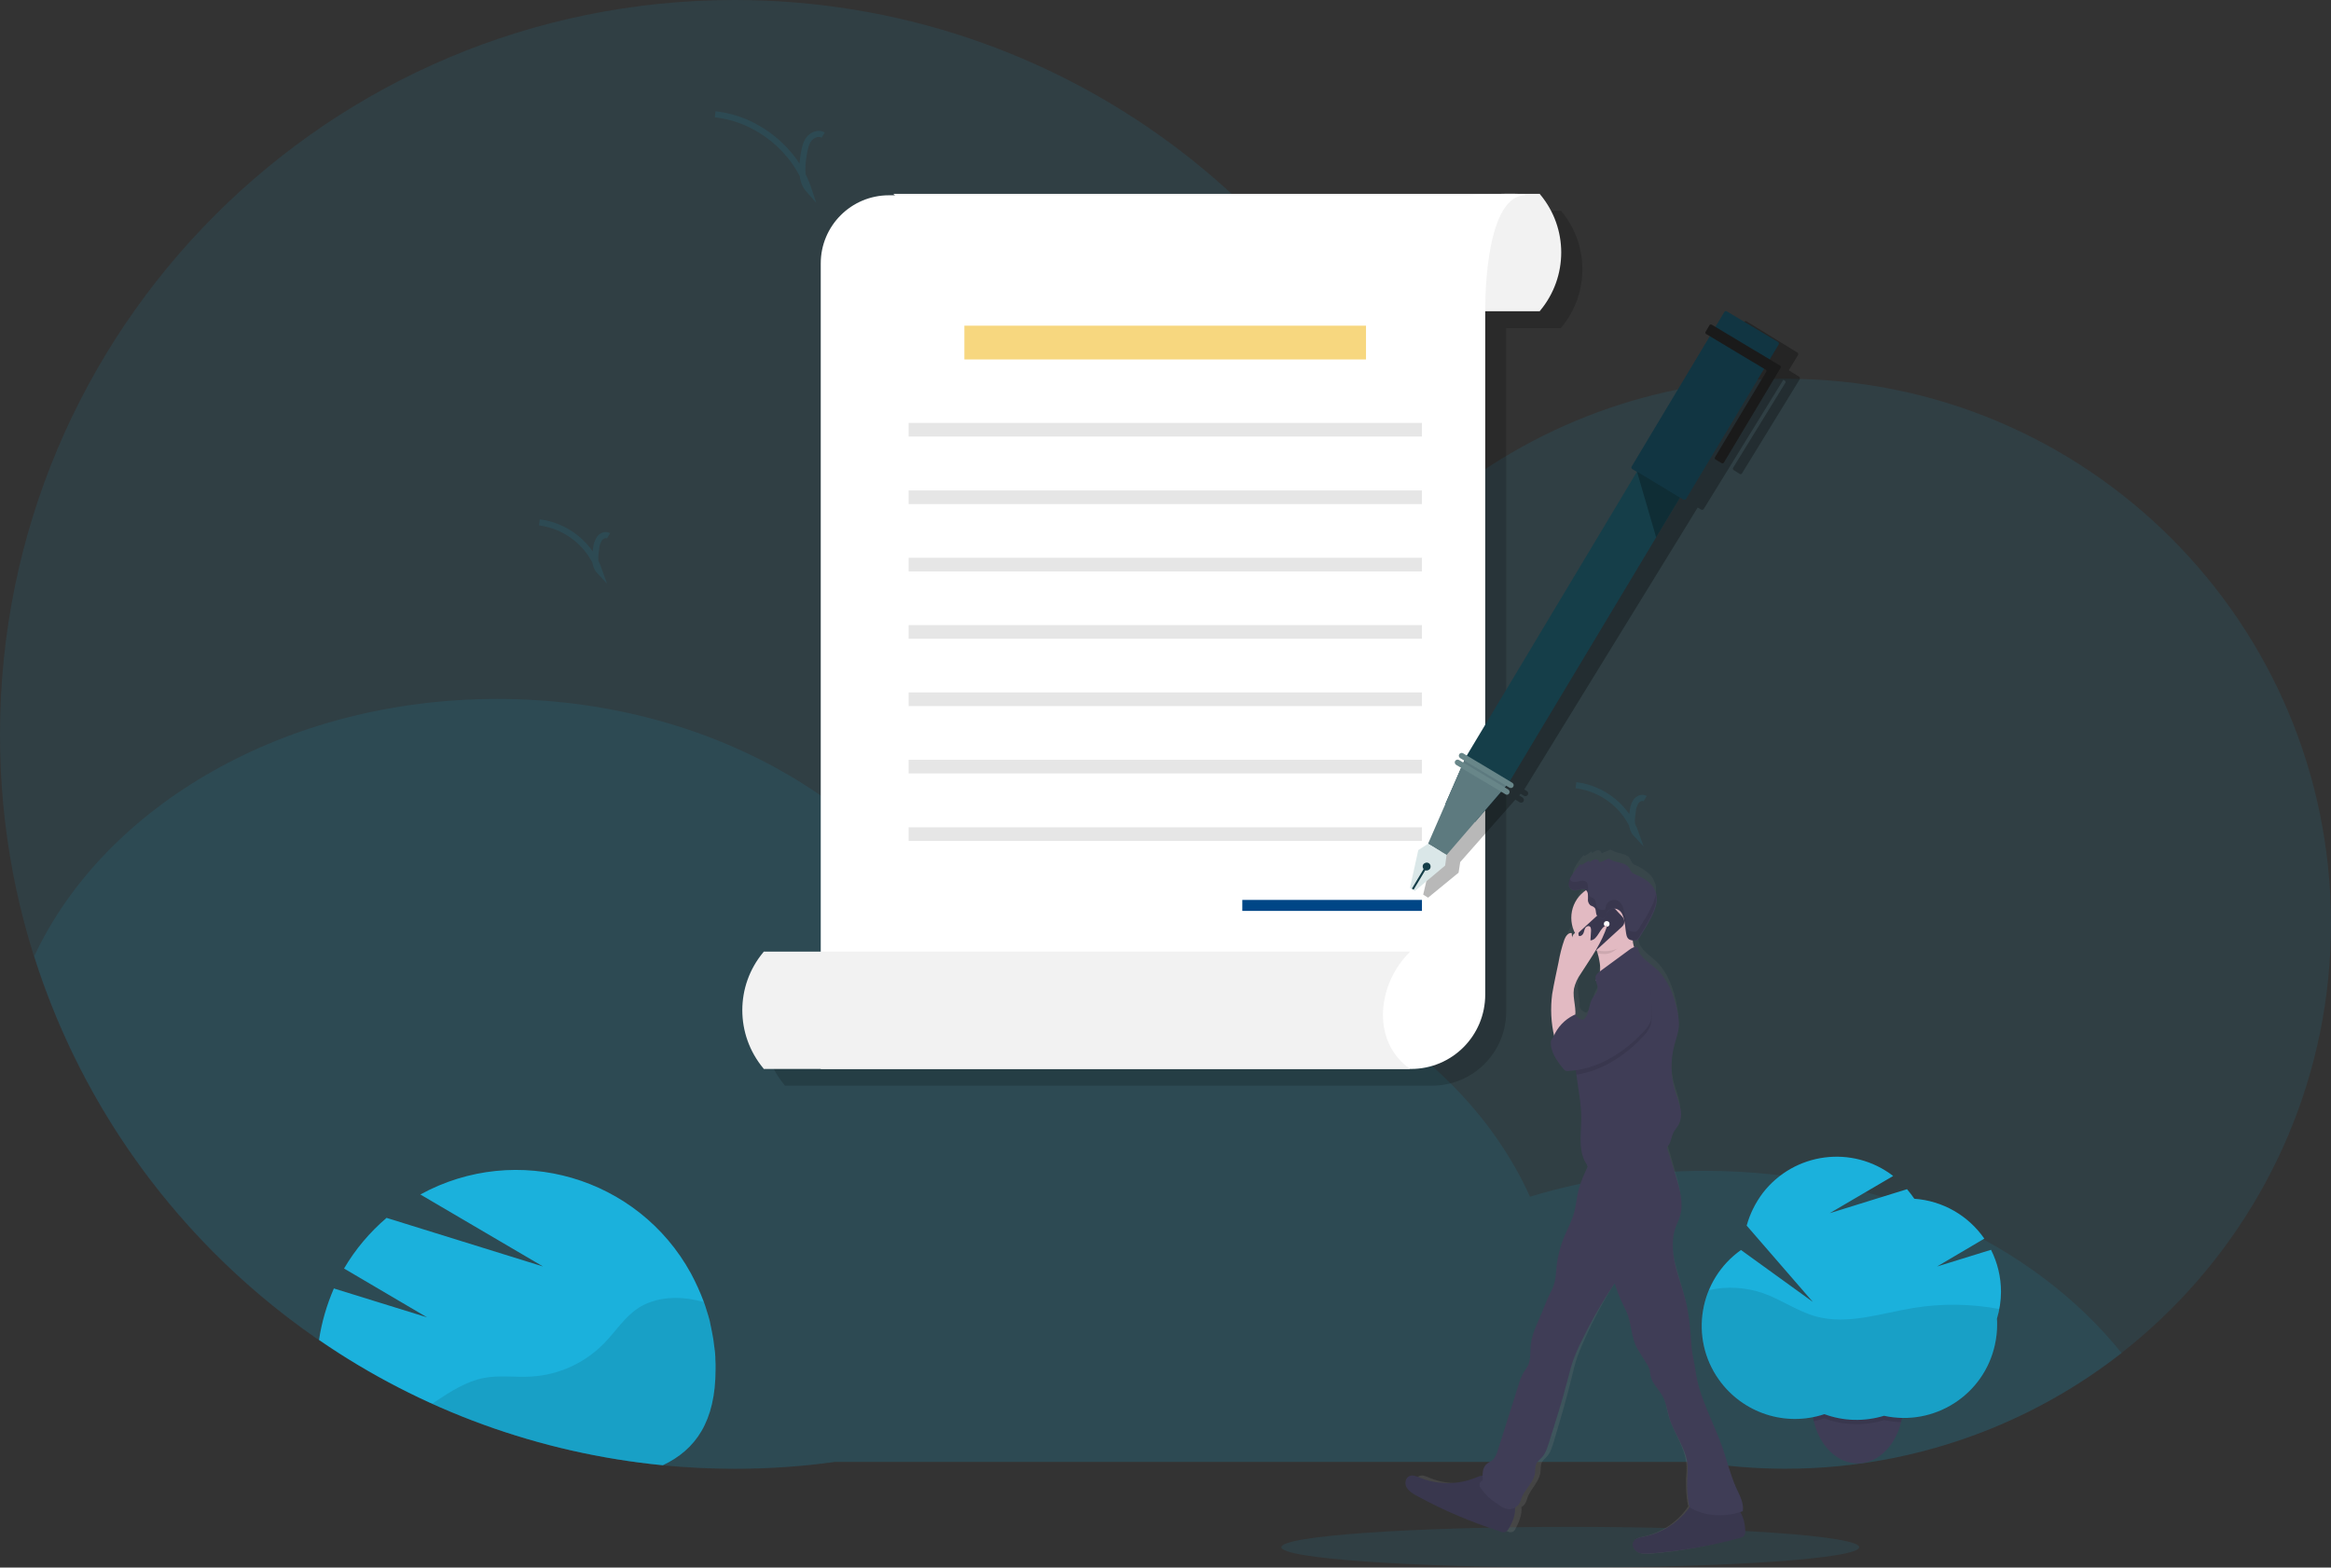 <?xml version="1.0" encoding="utf-8"?>
<!-- Generator: Adobe Illustrator 23.0.3, SVG Export Plug-In . SVG Version: 6.00 Build 0)  -->
<svg version="1.1" id="ec500484-8e35-4be5-8191-25e4427db5df"
	 xmlns="http://www.w3.org/2000/svg" xmlns:xlink="http://www.w3.org/1999/xlink" x="0px" y="0px" viewBox="0 0 1145.7 770.6"
	 style="enable-background:new 0 0 1145.7 770.6;" xml:space="preserve">
<rect x="0" y="0" width="1145.7" height="770.6" fill="#333333" stroke="none"/>
<style type="text/css">
	.st0{opacity:0.1;fill:#1BB1DC;enable-background:new    ;}
	.st1{fill:#1BB1DC;}
	.st2{opacity:0.1;enable-background:new    ;}
	.st3{fill:#3F3D56;}
	.st4{opacity:0.1;fill:none;stroke:#1BB1DC;stroke-width:3;stroke-miterlimit:10;enable-background:new    ;}
	.st5{fill:url(#SVGID_1_);}
	.st6{fill:#E2BAC2;}
	.st7{fill:#FFFFFF;}
	.st8{opacity:0.17;}
	.st9{fill:#F2F2F2;}
	.st10{fill:#F7D77F;}
	.st11{fill:#004686;}
	.st12{fill:#E6E6E6;}
	.st13{opacity:0.28;}
	.st14{fill:#153E49;}
	.st15{fill:#113542;}
	.st16{fill:#1A1A1A;}
	.st17{fill:#5D7A7F;}
	.st18{fill:#DAE7E8;}
	.st19{fill:#688689;}
</style>
<title>calling</title>
<ellipse class="st0" cx="771.8" cy="760.6" rx="142" ry="10"/>
<path class="st0" d="M1145.7,454.1c-0.1,148-120.2,268-268.2,267.9c-14.2,0-28.3-1.1-42.3-3.4H410.5c-16.4,2.3-32.9,3.4-49.5,3.4
	c-11.9,0-23.6-0.6-35.2-1.7C140.8,702.3-0.2,546.8,0,361C0,161.6,161.6,0,361,0c160.6,0,296.6,104.8,343.5,249.8
	c48.4-41.1,109.8-63.7,173.3-63.6C1025.8,186.2,1145.7,306.1,1145.7,454.1z"/>
<path class="st0" d="M1042.8,665.2c-58.8,45.9-134,65.2-207.6,53.5H410.5c-16.4,2.3-32.9,3.4-49.5,3.4c-11.9,0-23.6-0.6-35.2-1.7
	C182,706.2,60.5,607.8,16.8,470.1c34.6-73.9,123.4-126.5,227.6-126.5c101.5,0,188.5,49.9,224.8,120.9c17.9-3.3,36-4.9,54.2-4.9
	c105.2,0,194.8,53.7,228.6,128.7c28-8.5,57.1-12.8,86.4-12.7C924.1,575.6,999.6,611.3,1042.8,665.2z"/>
<path class="st1" d="M351.7,673.2c0,25.6-9.8,39.5-25.9,47.1c-60.6-5.9-118.8-27-169-61.6c1.3-8.7,3.8-17.2,7.3-25.3l45.8,14.2
	l-40.8-24c5.5-9.4,12.6-17.8,20.9-24.9l76.9,23.9l-60.3-35.4c47.5-26,107-8.6,133,38.8c2.4,4.5,4.5,9.1,6.3,13.9l0.2,0.6
	c0.2,0.5,0.3,0.9,0.5,1.4c0.5,1.6,1,3.2,1.5,4.8c0.2,0.6,0.3,1.2,0.5,1.8s0.3,1.1,0.4,1.7s0.2,1,0.3,1.5c0.1,0.3,0.1,0.6,0.2,0.9
	c0.1,0.5,0.2,1,0.3,1.5c0.1,0.7,0.3,1.4,0.4,2.1s0.3,1.5,0.4,2.2s0.2,1.6,0.3,2.4s0.2,1.5,0.3,2.2c0,0.2,0,0.5,0.1,0.7
	c0.1,0.6,0.1,1.3,0.2,1.9c0,0.1,0,0.2,0,0.3c0.1,0.8,0.1,1.6,0.1,2.4c0,0.8,0.1,1.6,0.1,2.3c0,0.1,0,0.2,0,0.2
	C351.7,671.6,351.7,672.4,351.7,673.2z"/>
<path class="st2" d="M351.7,673.2c0,25.6-9.8,39.5-25.9,47.1c-39.2-3.8-77.5-14-113.4-30.2l1.6-1.1c7.4-4.9,15.1-9.9,23.8-11.6
	c7.7-1.5,15.6-0.2,23.4-0.7c13.6-0.8,26.3-6.7,35.8-16.4c5.6-5.8,10-12.8,16.6-17.2c7.2-4.7,16.4-5.8,24.9-4.6
	c2.5,0.4,5,0.9,7.4,1.5l0.2,0.6c0.2,0.5,0.3,0.9,0.5,1.4c0.5,1.6,1,3.2,1.5,4.8c0.2,0.6,0.3,1.2,0.5,1.8s0.3,1.1,0.4,1.7
	s0.2,1,0.3,1.5c0.1,0.3,0.1,0.6,0.2,0.9c0.1,0.5,0.2,1,0.3,1.5c0.1,0.7,0.3,1.4,0.4,2.1s0.3,1.5,0.4,2.2s0.2,1.6,0.3,2.4
	s0.2,1.5,0.3,2.2c0,0.2,0,0.5,0.1,0.7c0.1,0.6,0.1,1.3,0.2,1.9c0,0.1,0,0.2,0,0.3c0.1,0.8,0.1,1.6,0.1,2.4c0,0.8,0.1,1.6,0.1,2.3
	c0,0.1,0,0.2,0,0.2C351.7,671.6,351.7,672.4,351.7,673.2z"/>
<path class="st3" d="M935.5,689.9c0,2.6-0.3,5.2-0.8,7.8c-0.1,0.5-0.2,1-0.3,1.4c-2.8,11.4-10.8,19.7-20.4,20.3c-0.3,0-0.6,0-1,0
	c-10.1,0-18.7-8.7-21.5-20.7c-0.1-0.3-0.2-0.6-0.2-1c-0.5-2.6-0.8-5.2-0.8-7.8c0-16.3,10.1-29.5,22.5-29.5S935.5,673.6,935.5,689.9z
	"/>
<path class="st2" d="M935.5,689.9c0,2.6-0.3,5.2-0.8,7.8c-0.1,0.5-0.2,1-0.3,1.4c-0.3,0-0.7,0-1,0c-2.5-0.1-4.9-0.5-7.4-1
	c-2.1,0.7-4.3,1.2-6.6,1.5c-1.7,0.3-3.4,0.4-5.1,0.5c-0.6,0-1.2,0-1.7,0c-2.1,0-4.1-0.1-6.2-0.4c-3.3-0.4-6.5-1.2-9.7-2.4
	c-1.7,0.6-3.5,1-5.2,1.4c-0.1-0.3-0.2-0.6-0.2-1c-0.5-2.6-0.8-5.2-0.8-7.8c0-16.3,10.1-29.5,22.5-29.5S935.5,673.6,935.5,689.9z"/>
<path class="st1" d="M983.5,635c0-7.2-1.7-14.2-4.9-20.6l-26.5,8.2l23.2-13.7c-7.9-11.4-20.5-18.6-34.4-19.6
	c-1.1-1.6-2.3-3.2-3.6-4.7l-38,11.8l31.2-18.3c-20-15.4-48.7-11.6-64.1,8.4c-3.6,4.8-6.3,10.2-7.9,16l32.5,37.5l-35.3-25.5
	c-20.6,14.6-25.5,43.2-10.8,63.8c11.7,16.4,32.7,23.3,51.8,16.9c9.4,3.5,19.7,3.7,29.3,0.8c24.7,5.4,49.1-10.2,54.5-34.9
	c0.7-3.2,1.1-6.5,1.1-9.8c0-1,0-2-0.1-3C982.8,644,983.5,639.5,983.5,635z"/>
<path class="st2" d="M982.7,643.5c-14-2.6-28.3-2.8-42.3-0.5c-15.9,2.6-32.1,8.4-47.7,4.2c-9.1-2.5-17-8.2-25.9-11.4
	c-8.6-3-17.9-3.6-26.8-1.6c-9.7,23.3,1.3,50.1,24.6,59.9c10.2,4.3,21.6,4.7,32.1,1.2c9.4,3.5,19.7,3.7,29.3,0.8
	c24.7,5.4,49.1-10.2,54.5-34.9c0.7-3.2,1.1-6.5,1.1-9.8c0-1,0-2-0.1-3C982,646.7,982.4,645.1,982.7,643.5z"/>
<path class="st4" d="M404.6,66.4c-2.3-1.4-5.5-0.1-7.1,2.1s-2,5-2.5,7.6c-0.9,5.9-1.5,12.7,2.5,17.2c-6.5-19.8-25.3-34.9-46-37.1"/>
<path class="st4" d="M808.6,392.6c-1.5-0.9-3.5,0-4.5,1.4c-0.9,1.5-1.5,3.2-1.6,4.9c-0.6,3.8-1,8.2,1.6,11
	c-4.5-12.9-15.9-22.2-29.5-23.9"/>
<path class="st4" d="M299.1,263.4c-1.5-0.9-3.5,0-4.5,1.4c-0.9,1.5-1.5,3.2-1.6,4.9c-0.6,3.8-1,8.2,1.6,11
	c-4.5-12.9-16-22.2-29.5-23.9"/>
<linearGradient id="SVGID_1_" gradientUnits="userSpaceOnUse" x1="518.47" y1="-58.456" x2="518.47" y2="287.844" gradientTransform="matrix(-1 0 0 -1 1294.85 705.29)">
	<stop  offset="0" style="stop-color:#808080;stop-opacity:0.25"/>
	<stop  offset="0.54" style="stop-color:#808080;stop-opacity:0.12"/>
	<stop  offset="1" style="stop-color:#808080;stop-opacity:0.1"/>
</linearGradient>
<path class="st5" d="M696.8,731c1,1.9,2.9,3,4.7,4.1c12.6,7.2,25.8,13.2,39.6,17.8c1.3,0.7,2.9,0.3,3.6-1c0.1-0.2,0.2-0.3,0.2-0.5
	c1.6-2.7,3.3-7,2.9-10.5c1.3-0.8,2.2-2,2.6-3.5c0.5-1.8,1.4-3.5,2.4-5c1.9-2.8,4.1-5.7,4.4-9.1c0-1.2,0.1-2.4,0.3-3.6
	c0.5-1.6,1.9-2.6,3-3.9c1.7-2,2.4-4.6,3.2-7.1c3.1-10.4,6.2-20.9,8.8-31.5c0.8-3.4,1.6-6.9,2.8-10.2c1-2.9,2.3-5.7,3.5-8.5
	c4.5-10.1,9.8-19.9,15.8-29.3c0.9,3.1,2.1,6.2,3.4,9.2c0.7,1.5,1.4,3.1,2.1,4.6c2.6,5.8,2.1,13.3,5.3,18.8c1.3,2.3,2.6,4.5,3.9,6.8
	c0.7,1.1,1.3,2.3,1.7,3.6c0.2,0.9,0.2,1.8,0.4,2.7c0.7,4,3.9,6.8,5.7,10.4c1.7,3.3,2,7,3,10.6c2.4,8.3,8.2,15.5,8.8,24.2
	c0.1,2.3,0,4.7-0.2,7c-0.1,4.1,0.1,8.2,0.8,12.2c0.1,0.4,0.2,0.8,0.3,1.2c-5.1,7.6-13,13-22,14.9c-1.7,0.3-3.7,0.7-4.5,2.3
	c-1.1,1.9,0.1,4.4,2,5.4s4,0.9,6,0.7c14.3-1.2,28.5-3.8,42.4-7.8c0.7-0.1,1.3-0.5,1.8-1c0.5-0.7,0.7-1.6,0.6-2.5
	c0-3.2-0.8-6.4-2.2-9.3l1-0.3c0.6-4-1.5-7.9-3.1-11.6c-2.8-6.5-4.3-13.5-6.5-20.2c-4.2-13-11.1-25.1-12.7-38.7
	c-0.5-3.7-1.6-7.5-1.8-11.3c-0.5-7.7-1-15.4-2.7-22.8c-1.4-6.1-3.6-12-5-18.2s-1.8-12.7,0.2-18.7c0.6-1.7,1.4-3.3,1.9-5
	c2-6.6,0.1-13.8-1.8-20.4c-0.6-2.1-1.2-4.2-1.8-6.3c-0.8-2.8-1.6-5.5-2.5-8.2c0.1-0.1,0.2-0.2,0.3-0.3c1.8-2,1.7-5.1,3-7.5
	c0.6-1.2,1.6-2.2,2.2-3.4c1.2-2.6,1.6-5.5,0.9-8.3c-0.5-2.8-1.6-5.5-2.4-8.2c-2.2-7.5-2.3-15.4-0.5-23c0.8-3.2,2-6.4,2.2-9.7
	c0.1-2.2-0.1-4.5-0.6-6.6c-1.5-8.4-4.6-16.9-10.8-22.5c-3.3-3-7.7-5.6-8.1-10.2c-0.5-0.2-1.1-0.2-1.7-0.1c-0.3-1-0.5-2.1-0.6-3.2h0
	c0.3,0,0.6,0,0.9,0c0.3,0,0.5-0.1,0.7-0.2c0.1-0.1,0.2-0.2,0.4-0.3c0.4-0.4,0.7-0.8,1-1.3c0.4-0.7,0.8-1.4,1.1-1.9s0.8-1.3,1.2-2
	c1.2-2,2.3-4,3.3-6.1v-0.1c0.1-0.2,0.2-0.4,0.3-0.6l0.1-0.3l0.2-0.4c0-0.1,0.1-0.2,0.1-0.3s0.1-0.3,0.2-0.4l0.1-0.3
	c0-0.1,0.1-0.2,0.1-0.4c0-0.1,0.1-0.2,0.1-0.3c0-0.1,0.1-0.2,0.1-0.4s0.1-0.2,0.1-0.4s0.1-0.2,0.1-0.4l0.1-0.4
	c0-0.1,0.1-0.2,0.1-0.4l0.1-0.4l0.1-0.4l0.1-0.4c0-0.1,0-0.2,0.1-0.3s0-0.3,0.1-0.4s0-0.2,0-0.3l0.1-0.4v-0.3c0-0.1,0-0.3,0-0.4
	s0-0.2,0-0.3s0-0.3,0-0.4v-0.2c0-0.1,0-0.3,0-0.4s0-0.2,0-0.3s0-0.3,0-0.4s0-0.2,0-0.3c0-0.4-0.1-0.8-0.2-1.2
	c-0.7-2.3-2-4.4-3.9-5.9c-1.8-1.5-3.8-2.7-6-3.6c-0.5-0.2-1-0.5-1.4-0.9c-0.5-0.7-0.9-1.5-1.2-2.2c-0.9-1.5-2.6-2.2-4.3-2.6
	s-3.4-0.7-4.8-1.7c-0.1-0.1-0.3-0.2-0.4-0.2c-0.2,0-0.4,0-0.6,0.1l-3.9,1.7c-0.2-1-1.1-1.7-2.1-1.5c0,0,0,0,0,0
	c-0.9,0.2-1.8,0.7-2.5,1.4c-0.2-0.2-0.3-0.6-0.2-0.9l-3,2c-0.4,0.2-1,0.3-1-0.2c-1.7,1.8-3.1,3.8-4.3,6c-0.4,0.7-0.7,1.4-0.9,2.1
	l0,0c0,0.1-0.1,0.3-0.1,0.5c0,0,0,0.1,0,0.1c0,0.1-0.1,0.3-0.1,0.4c0,0,0,0.1,0,0.1c0,0.2,0,0.4,0,0.5l0,0c0,0.2,0,0.4,0,0.6
	c0.1,1.1,0.7,2.1,1.7,2.7c0.4,0.1,0.8,0.2,1.2,0.2c0.9-0.1,1.7-0.3,2.5-0.5c0.3-0.1,0.5-0.1,0.8-0.1c0.1,0,0.3,0,0.4,0
	c0.5,0,1,0.2,1.4,0.5l0.1,0.1c-4.4,3.2-7,8.3-7,13.8c0,2.6,0.6,5.3,1.8,7.6c-0.8,0.5-1.3,1.3-1.3,2.3c-0.3-0.8-0.4-1.6-0.4-2.4
	c-1.6-0.3-2.8,1.6-3.4,3.2c-1.2,3.7-2.2,7.5-2.8,11.4c-0.5,2.6-1,5.1-1.5,7.7s-1,5.3-1.4,8c-0.9,6.9-0.6,14,0.9,20.8
	c-0.1,0.2-0.2,0.5-0.3,0.7c-0.3,0.8-1.2,1.5-1.3,2.3c-0.5,5.1,2.7,9.7,5.7,13.7c0.2,0.4,0.6,0.8,1,1c0.4,0.2,0.9,0.2,1.4,0.2
	c1.2-0.1,2.4-0.2,3.6-0.4c0.1,0.7,0.2,1.3,0.2,2c0.9,7.2,2.3,14.4,2.3,21.6s-1.4,14.6,1.4,21c0.5,1.1,1.3,2,1.4,3.1h0.2
	c-1.7,3.5-3.1,7-4.1,10.7c-1.1,4.3-1.3,8.9-2.6,13.2c-1,3.7-2.8,7-4.2,10.6c-2.3,5.8-3.6,11.9-4,18.1c0,2.9-0.6,5.7-1.7,8.3
	c-1.6,3.2-3,6.4-4.2,9.8c-2,5.9-5.4,11.6-6,17.9c-0.3,3.6,0.2,7.4-1.3,10.6c-0.6,1.3-1.4,2.3-2.1,3.5c-1,1.9-1.8,3.9-2.3,6
	l-9.9,32.8c-0.4,1.8-1.2,3.5-2.4,4.9c-0.9,0.9-2.1,1.4-3,2.3c-1.4,1.4-1.8,3.5-1.8,5.6c-1.1,0.2-2.1,0.5-3.1,1
	c-8.5,3.6-18,3.6-26.5,0c-1.6-0.7-3.4-1.5-5-0.7C696.1,726.3,695.8,729.1,696.8,731z M775.7,482.3c0.6-2.7,1.7-5.3,3.3-7.6
	c2.2-3.7,4.6-7.3,6.7-11.1l0.6-0.6c0.2,0.5,0.3,1,0.5,1.5c0.4,1.3,0.7,2.6,0.9,3.9c0.3,1.6,0.4,3.3,0.3,5l-0.1,0.1
	c-0.8,0.5-1.5,1.2-1.9,2.1c-0.3,0.9-0.3,1.8,0,2.6l-0.1,0.1l0.1-0.1c0.3,1.4,1,2.8,0.8,4.2c-0.2,1.7-1.6,2.9-2.4,4.4
	c-2,3.5-1.4,8.8-4.7,10.9l-0.1,0.1l0,0c-1.4-0.3-2.6-1.3-3.2-2.7l0,0C776.6,490.9,775,486.6,775.7,482.3z"/>
<path class="st3" d="M857.8,752.5c0.1,0.9-0.1,1.7-0.6,2.5c-0.5,0.5-1.2,0.9-1.9,1c-14.4,4-29.2,6.5-44.1,7.7
	c-2.1,0.2-4.4,0.3-6.3-0.7s-3.2-3.5-2-5.3c0.9-1.5,3-1.9,4.7-2.2c9.4-1.8,17.7-7.2,23.2-15c0.7-1.1,1.5-2.1,2.5-2.9
	c1.9-1.3,4.5-1,6.7-0.5c4,0.8,9.3,1.8,12.9,3.8S857.7,748.7,857.8,752.5z"/>
<path class="st2" d="M857.8,752.5c0.1,0.9-0.1,1.7-0.6,2.5c-0.5,0.5-1.2,0.9-1.9,1c-14.4,4-29.2,6.5-44.1,7.7
	c-2.1,0.2-4.4,0.3-6.3-0.7s-3.2-3.5-2-5.3c0.9-1.5,3-1.9,4.7-2.2c9.4-1.8,17.7-7.2,23.2-15c0.7-1.1,1.5-2.1,2.5-2.9
	c1.9-1.3,4.5-1,6.7-0.5c4,0.8,9.3,1.8,12.9,3.8S857.7,748.7,857.8,752.5z"/>
<path class="st3" d="M741.5,751.5c-0.4,0.8-1.1,1.4-1.9,1.7c-0.7,0.1-1.5,0-2.1-0.3c-14.3-4.6-28.1-10.4-41.2-17.6
	c-1.9-1-3.8-2.2-4.9-4s-0.7-4.7,1.2-5.6c1.6-0.8,3.5,0,5.2,0.7c8.9,3.6,18.7,3.6,27.6,0c1.2-0.6,2.4-0.9,3.7-1.1
	c2.3,0,4.3,1.6,6,3.2c2.9,2.9,6.8,6.6,8.8,10.2S743.6,748.3,741.5,751.5z"/>
<path class="st2" d="M741.5,751.5c-0.4,0.8-1.1,1.4-1.9,1.7c-0.7,0.1-1.5,0-2.1-0.3c-14.3-4.6-28.1-10.4-41.2-17.6
	c-1.9-1-3.8-2.2-4.9-4s-0.7-4.7,1.2-5.6c1.6-0.8,3.5,0,5.2,0.7c8.9,3.6,18.7,3.6,27.6,0c1.2-0.6,2.4-0.9,3.7-1.1
	c2.3,0,4.3,1.6,6,3.2c2.9,2.9,6.8,6.6,8.8,10.2S743.6,748.3,741.5,751.5z"/>
<path class="st3" d="M817.8,560c1.5,4,2.7,8,4,12l1.9,6.2c2,6.5,4,13.6,1.9,20.1c-0.5,1.7-1.4,3.3-2,5c-2.1,5.9-1.6,12.4-0.2,18.4
	s3.7,11.9,5.2,18c1.8,7.4,2.3,15,2.8,22.5c0.3,3.7,1.4,7.5,1.9,11.2c1.7,13.4,8.8,25.4,13.3,38.2c2.3,6.6,3.9,13.5,6.8,19.9
	c1.7,3.7,3.8,7.5,3.2,11.4c-8.1,2.9-17.1,2.8-24.8-1.1c-1-0.4-1.7-1.3-1.7-2.3c-0.7-4-1-8-0.8-12c0.2-2.3,0.2-4.6,0.2-6.9
	c-0.6-8.5-6.7-15.6-9.1-23.8c-1-3.5-1.5-7.2-3.2-10.4c-1.9-3.5-5.3-6.3-6-10.3c-0.2-0.9-0.2-1.8-0.4-2.7c-0.4-1.3-1-2.4-1.8-3.5
	l-4.1-6.7c-3.3-5.4-2.9-12.8-5.6-18.6c-0.7-1.5-1.5-3-2.2-4.6c-1.4-3-2.5-6-3.5-9.1c-6.2,9.2-11.7,18.9-16.5,28.9
	c-1.4,2.7-2.6,5.5-3.7,8.4c-1.2,3.3-2,6.7-2.9,10.1c-2.7,10.5-6,20.7-9.2,31c-0.8,2.5-1.6,5-3.3,7c-1.1,1.2-2.6,2.3-3.1,3.8
	c-0.3,1.2-0.4,2.4-0.4,3.6c-0.3,3.4-2.7,6.2-4.6,9c-1.1,1.5-2,3.2-2.5,5c-0.9,3.1-4.1,4.9-7.2,4c-0.3-0.1-0.5-0.2-0.8-0.3h-0.1
	c-0.8-0.4-1.6-0.8-2.3-1.4c-1.9-1.2-3.7-2.5-5.4-4c-1.5-1.4-2.8-3-4-4.7c-0.7-1-0.5-2.5,0.6-3.2c0.2-0.1,0.4-0.2,0.6-0.3l0,0
	c-0.2-2.8-0.3-6,1.7-7.9c0.9-0.9,2.2-1.4,3.2-2.2c1.2-1.3,2.1-3,2.5-4.8c3.4-10.7,6.8-21.5,10.2-32.2c0.6-2.1,1.4-4.1,2.4-5.9
	c0.7-1.2,1.6-2.3,2.2-3.5c1.5-3.2,1-6.9,1.4-10.4c0.7-6.2,4.1-11.8,6.2-17.6c1.3-3.3,2.7-6.5,4.4-9.7c1.1-2.6,1.7-5.4,1.8-8.2
	c0.4-6.1,1.8-12.2,4.2-17.9c1.5-3.5,3.3-6.8,4.4-10.4c1.3-4.2,1.5-8.7,2.7-13c1.1-3.7,2.6-7.2,4.3-10.6c1.5-3,2.9-6.1,5.3-8.4
	c3.9-3.8,9.7-5.1,15.2-5.2S812.3,560.6,817.8,560z"/>
<path class="st6" d="M784.2,482.2c7-4.2,14-8.5,20.9-12.9c-1.6-2.2-2.6-4.9-2.6-7.7c0-0.1,0-0.2,0-0.3c-0.1-2.7,0.9-5-2.5-4.7
	c-3.3,0.4-6.5,1.1-9.6,2c-0.9,0.2-8.7,3.1-9,2.8c1.7,2.1,3,4.5,3.8,7.1c0.4,1.3,0.7,2.5,0.9,3.8
	C786.8,475.8,786.8,479.8,784.2,482.2z"/>
<path class="st3" d="M774.8,528.3c0.9,7.1,2.4,14.2,2.4,21.3s-1.4,14.4,1.5,20.8c0.5,1.1,1.4,1.9,1.5,3.1c4,0.7,7.9-1.2,11.7-2.5
	c3.5-1.2,7.1-2,10.8-2.4c3-0.3,6.1-0.3,9.1-0.9c3-0.5,5.7-1.9,7.8-4c1.8-2,1.8-5,3.1-7.3c0.7-1.2,1.6-2.2,2.3-3.4
	c1.3-2.5,1.6-5.5,0.9-8.2c-0.7-2.7-1.5-5.4-2.5-8.1c-2.3-7.4-2.4-15.2-0.5-22.7c0.8-3.2,2.1-6.3,2.3-9.6c0.1-2.2-0.2-4.4-0.6-6.5
	c-1.6-8.3-4.8-16.7-11.2-22.2c-3.4-2.9-8.1-5.6-8.4-10c-1.5-0.6-3.1,0.4-4.3,1.3l-14.3,10.5c-0.8,0.5-1.5,1.2-2,2.1
	c-0.9,2.1,1.2,4.5,0.8,6.8c-0.2,1.7-1.7,2.9-2.5,4.3c-2.1,3.4-1.4,8.7-4.8,10.8c-0.3,0.6-0.6,1.3-0.9,2c-1.2,3.5-2,7.1-2.5,10.8
	C773.9,518.9,774,523.6,774.8,528.3z"/>
<path class="st2" d="M781.4,461.5c1.7,2.1,3,4.5,3.8,7.1c1.1,0.3,2.3,0.4,3.5,0.4c5.8,0,9.7-6.7,12.6-11.3c-0.1-2.7,2.1-1.3-1.3-1
	c-3.3,0.4-6.5,1.1-9.6,2C789.5,458.9,781.7,461.8,781.4,461.5z"/>
<circle class="st6" cx="788.7" cy="451.2" r="16.4"/>
<path class="st3" d="M779.9,466.9l-3.8-4.1c-1.2-1.4-1.1-3.5,0.2-4.7l12.7-11.6c1.4-1.2,3.5-1.1,4.7,0.2l3.8,4.1
	c1.2,1.4,1.1,3.5-0.2,4.7l-12.7,11.6C783.3,468.4,781.2,468.3,779.9,466.9z"/>
<path class="st2" d="M779.9,466.9l-3.8-4.1c-1.2-1.4-1.1-3.5,0.2-4.7l12.7-11.6c1.4-1.2,3.5-1.1,4.7,0.2l3.8,4.1
	c1.2,1.4,1.1,3.5-0.2,4.7l-12.7,11.6C783.3,468.4,781.2,468.3,779.9,466.9z"/>
<circle class="st7" cx="789.7" cy="454.2" r="1.4"/>
<path class="st2" d="M774.8,528.3c12.6-1.9,24.1-9.4,32.8-18.8c1.6-1.5,2.9-3.4,3.7-5.5c0.4-1.8,0.6-3.6,0.5-5.4l-0.2-7.2
	c-0.1-3.2-0.2-6.4-1.8-9.2s-4.9-4.8-7.9-3.6c-7.7,3-12.8,9.9-17.2,16.9c-1.3,2.2-2.6,4.3-4.1,6.3c-0.8,1-1.8,1.9-3,1.8
	c-0.3,0-0.5-0.1-0.8-0.2c-1.2,3.5-2,7.1-2.5,10.8C773.9,518.8,774,523.6,774.8,528.3z"/>
<path class="st6" d="M773.6,486.1c0.6-2.7,1.8-5.3,3.4-7.5c4.9-7.7,10.4-15.1,13-23.8c-3.8,0.7-4.4,7.3-8.3,7.5l0.3-4.7
	c0-0.8,0-1.8-0.7-2.2s-1.8,0.1-2.2,0.9s-0.5,1.8-0.9,2.6s-1.3,1.5-2.2,1.2l-0.3-1.6c-1.3-0.3-2.6,0.6-2.8,1.9c0,0.2-0.1,0.4,0,0.6
	c-0.3-0.8-0.4-1.5-0.4-2.3c-1.7-0.3-3,1.6-3.6,3.2c-1.3,3.7-2.2,7.4-2.9,11.3l-1.6,7.6c-0.5,2.6-1.1,5.3-1.5,7.9
	c-0.9,7-0.6,14.2,1.1,21.1c2.1-1.2,4.1-2.4,6.1-3.8c1.5-1.3,3.2-2.7,3.8-4.7C775.3,496.2,772.8,491.1,773.6,486.1z"/>
<path class="st3" d="M801.9,476.4c2.9-1.2,6.3,0.8,7.9,3.6s1.7,6,1.8,9.2l0.2,7.2c0.2,1.8,0,3.6-0.4,5.4c-0.8,2.1-2.1,4-3.7,5.5
	c-9.7,10.4-22.7,18.5-36.9,19.2c-0.5,0.1-1,0-1.5-0.2c-0.4-0.3-0.7-0.6-1-1c-3.2-3.9-6.5-8.5-6-13.5c0.1-0.8,1-1.5,1.3-2.3
	c1.9-4.5,5.4-8.2,9.8-10.4l0.9-0.4c0.7,1.3,1.9,2.3,3.4,2.6c1.2,0.1,2.2-0.8,3-1.8c1.5-2,2.9-4.2,4.1-6.4
	C789.2,486.3,794.2,479.5,801.9,476.4z"/>
<path class="st3" d="M800.9,461.9c-1.4-0.7-1.6-2.6-1.8-4.1c-0.2-1.8-0.4-3.6-0.8-5.4c-0.4-2-1.1-4.1-2.8-5.1
	c-1.9-1.2-4.5-0.6-5.7,1.3c-0.3,0.5-0.5,1.1-0.6,1.7c0,0.3-0.1,0.7-0.3,0.9c-0.1,0.1-0.3,0.2-0.5,0.3c-1.6,0.4-3.3-0.6-3.8-2.1
	c-0.3-1-0.1-2.3-0.8-3.1s-1.5-0.8-2.2-1.3c-0.8-0.8-1.3-2-1.1-3.2c0-1.5,0.2-3.3-1-4.2c-1.8-1.4-4.5,0.8-6.7,0
	c-1.2-0.6-1.9-1.9-1.8-3.2c0.1-1.3,0.6-2.6,1.3-3.7c1.3-2.1,2.8-4.1,4.5-5.9c0,0.4,0.7,0.4,1.1,0.1l3.2-1.9c-0.1,0.3,0,0.7,0.3,0.9
	c0.7-0.7,1.6-1.2,2.6-1.4c1-0.2,2,0.5,2.2,1.5l4-1.7c0.3-0.2,0.8-0.2,1.1,0.1c1.4,1,3.3,1.3,5,1.7s3.5,1.1,4.5,2.6
	c0.3,0.8,0.7,1.5,1.3,2.2c0.4,0.4,1,0.7,1.5,0.9c2.3,0.9,4.4,2.1,6.3,3.5c1.9,1.5,3.4,3.5,4.1,5.9c1.1,3.9-0.5,8-2.3,11.6
	c-1.4,2.7-2.9,5.4-4.6,8c-0.6,1-1.5,2.9-2.5,3.5C803.2,462.5,802,462.4,800.9,461.9z"/>
<path class="st2" d="M772.8,433.4c2.1,0.8,4.8-1.4,6.7,0c1.2,0.9,1,2.7,1,4.2c-0.1,1.2,0.3,2.4,1.1,3.2c0.7,0.5,1.7,0.7,2.2,1.3
	s0.5,2.1,0.8,3.1c0.5,1.6,2.2,2.5,3.8,2.1c0.2,0,0.3-0.1,0.5-0.3c0.2-0.3,0.3-0.6,0.3-0.9c0.2-2.3,2.3-3.9,4.6-3.7
	c0.6,0.1,1.2,0.3,1.7,0.6c1.7,1.1,2.4,3.2,2.8,5.1c0.4,1.8,0.7,3.6,0.8,5.4c0.1,1.6,0.4,3.4,1.8,4.1c1.1,0.5,2.3,0.6,3.4,0.3
	c1-0.6,1.9-2.5,2.5-3.5c1.7-2.6,3.3-5.2,4.6-8c1.1-2.1,2-4.4,2.5-6.8c0.7,3.7-0.8,7.5-2.5,10.9c-1.4,2.7-2.9,5.4-4.6,8
	c-0.6,1-1.5,2.9-2.5,3.5c-1.1,0.3-2.4,0.2-3.4-0.3c-1.4-0.7-1.6-2.6-1.8-4.1c-0.2-1.8-0.4-3.6-0.8-5.4c-0.4-2-1.1-4.1-2.8-5.1
	c-1.9-1.2-4.5-0.6-5.7,1.3c-0.3,0.5-0.5,1.1-0.6,1.7c0,0.3-0.1,0.7-0.3,0.9c-0.1,0.1-0.3,0.2-0.5,0.3c-1.6,0.4-3.3-0.6-3.8-2.1
	c-0.3-1-0.1-2.3-0.8-3.1s-1.5-0.8-2.2-1.3c-0.8-0.8-1.3-2-1.1-3.2c0-1.5,0.2-3.3-1-4.2c-1.8-1.4-4.5,0.8-6.7,0
	c-1.2-0.6-1.9-1.9-1.8-3.2c0-0.7,0.2-1.4,0.5-2.1C771.8,432.7,772.3,433.2,772.8,433.4z"/>
<path class="st8" d="M767.5,103.9l-0.2-0.3H745H449.5l0.7,0.8h-2.9c-18.5,0-33.5,15-33.5,33.5V476h-28l-0.2,0.3
	c-13.8,16.6-13.8,40.6,0,57.1l0.2,0.3c0,0,10.6,0,28,0h289.7h0.4c20.1,0,36.4-16.3,36.4-36.4V162.1c0,0,0-0.3,0-0.8h26.9l0.2-0.3
	C781.2,144.5,781.2,120.4,767.5,103.9z"/>
<g>
	<g>
		<path class="st9" d="M439.1,153h317.7l0.2-0.3c13.8-16.6,13.8-40.6,0-57.1l-0.2-0.3h-22.2H439.1l1.6,1.7
			c14.7,15.9,14.2,40.6-1.3,55.8L439.1,153z"/>
		<path class="st7" d="M693.5,525.5H403.4V129.5c0-18.5,15-33.5,33.5-33.5h283.8c0,0,29.5-1.7,28.9,0c-20.7,0.4-19.6,57.7-19.6,57.7
			v335.2C730,509.2,713.7,525.5,693.5,525.5z"/>
		<path class="st9" d="M693.1,525.5c-12.9,0-317.7,0-317.7,0l-0.2-0.3c-13.8-16.6-13.8-40.6,0-57.1l0.2-0.3h317.7l-1.6,1.7
			C676.8,485.3,674.3,512.4,693.1,525.5C693.1,525.5,706.1,525.5,693.1,525.5z"/>
	</g>
	<rect x="474" y="160.1" class="st10" width="197.4" height="16.6"/>
	<rect x="610.6" y="442.4" class="st11" width="88.3" height="5.4"/>
	<rect x="446.6" y="207.9" class="st12" width="252.3" height="6.7"/>
	<rect x="446.6" y="241.1" class="st12" width="252.3" height="6.7"/>
	<rect x="446.6" y="274.2" class="st12" width="252.3" height="6.7"/>
	<rect x="446.6" y="307.3" class="st12" width="252.3" height="6.7"/>
	<rect x="446.6" y="340.4" class="st12" width="252.3" height="6.7"/>
	<rect x="446.6" y="406.7" class="st12" width="252.3" height="6.7"/>
	<rect x="446.6" y="373.5" class="st12" width="252.3" height="6.7"/>
</g>
<path class="st13" d="M884.3,185.2l-2.9-1.8l-0.8-0.5l-1.4-0.9l4.5-7.4c0.3-0.5,0.1-1.1-0.3-1.3L858.5,158c-0.5-0.3-1.1-0.1-1.3,0.3
	l-4.5,7.4l-1.7-1c-0.4-0.2-0.9-0.1-1.1,0.3l-1.9,3.2c-0.2,0.4-0.1,0.9,0.3,1.1l1.7,1l-39.1,63.5c-0.3,0.5-0.1,1.1,0.3,1.3l2.3,1.4
	l-85.2,138.6l-1.8-1.1c-0.6-0.4-1.5-0.2-1.9,0.4l0,0c-0.4,0.6-0.2,1.5,0.4,1.9l2,1.2l-0.5,1l-2.1-1.3c-0.6-0.4-1.5-0.2-1.9,0.4l0,0
	c-0.4,0.6-0.2,1.5,0.4,1.9l2.4,1.5l-7.9,17.7l0,0l-8.7,19.5l-4.8,3l-4.4,18.6l2.4,1.5l15-12.3l0.8-5.2l14.2-16.1l0,0l0,0l12.9-14.6
	l2.1,1.3c0.6,0.4,1.5,0.2,1.9-0.4l0,0c0.4-0.6,0.2-1.5-0.4-1.9l-1.7-1.1l0.7-0.8l1.6,1c0.6,0.4,1.5,0.2,1.9-0.4l0,0
	c0.4-0.6,0.2-1.5-0.4-1.9l-1.3-0.8l81.3-132.2l3.9-6.4l1.7,1c0.5,0.3,1.1,0.1,1.3-0.3l39.1-63.5l0.7,0.4c0.4,0.2,0.5,0.7,0.3,1.1
	l-25.7,41.8c-0.2,0.4-0.1,0.9,0.3,1.1l3,1.9c0.4,0.2,0.9,0.1,1.1-0.3l28.4-46.3C884.8,185.9,884.6,185.4,884.3,185.2z"/>
<g>
	<polygon class="st14" points="725.1,404 710.4,395.2 720.4,372.3 815.4,213.8 836.6,226.5 741.6,384.8 	"/>
	<path class="st15" d="M827.4,245.6l-25.1-15c-0.5-0.3-0.6-0.9-0.3-1.3l45.5-75.9c0.3-0.5,0.9-0.6,1.3-0.3l25.1,15
		c0.5,0.3,0.6,0.9,0.3,1.3l-45.5,75.9C828.4,245.7,827.8,245.8,827.4,245.6z"/>
	<path class="st16" d="M872,178l-0.8-0.5l-29.9-17.9c-0.4-0.2-0.9-0.1-1.1,0.3l-1.9,3.2c-0.2,0.4-0.1,0.9,0.3,1.1l29.2,17.5
		c0.4,0.2,0.5,0.7,0.3,1.1l-25.2,42c-0.2,0.4-0.1,0.9,0.3,1.1l3,1.8c0.4,0.2,0.9,0.1,1.1-0.3l27.9-46.6c0.2-0.4,0.1-0.9-0.3-1.1
		L872,178z"/>
	<polygon class="st17" points="711,420.3 701.9,414.8 720.4,372.3 741.5,384.9 	"/>
	<polygon class="st18" points="711,420.3 701.9,414.8 697.1,417.9 693,436.5 695.4,438 710.3,425.5 	"/>
	<path class="st19" d="M741.9,387.2l-24.2-14.5c-0.6-0.4-0.9-1.2-0.5-1.9l0,0c0.4-0.6,1.2-0.9,1.9-0.5l24.2,14.5
		c0.6,0.4,0.9,1.2,0.5,1.9l0,0C743.4,387.4,742.6,387.6,741.9,387.2z"/>
	<path class="st19" d="M740,390.5L715.7,376c-0.6-0.4-0.9-1.2-0.5-1.9l0,0c0.4-0.6,1.2-0.9,1.9-0.5l24.2,14.5
		c0.6,0.4,0.9,1.2,0.5,1.9l0,0C741.4,390.7,740.6,390.9,740,390.5z"/>
	<g>
		<path class="st14" d="M702.9,427c-0.6,0.9-1.8,1.2-2.7,0.7c-0.9-0.6-1.2-1.8-0.7-2.7c0.6-0.9,1.8-1.2,2.7-0.7
			C703.1,424.8,703.4,426,702.9,427z"/>
		
			<rect x="691.3" y="431.6" transform="matrix(0.514 -0.858 0.858 0.514 -31.688 808.138)" class="st14" width="12.3" height="1"/>
	</g>
	<polygon class="st13" points="804.6,231.9 825.7,244.6 814,264.1 	"/>
</g>
</svg>
